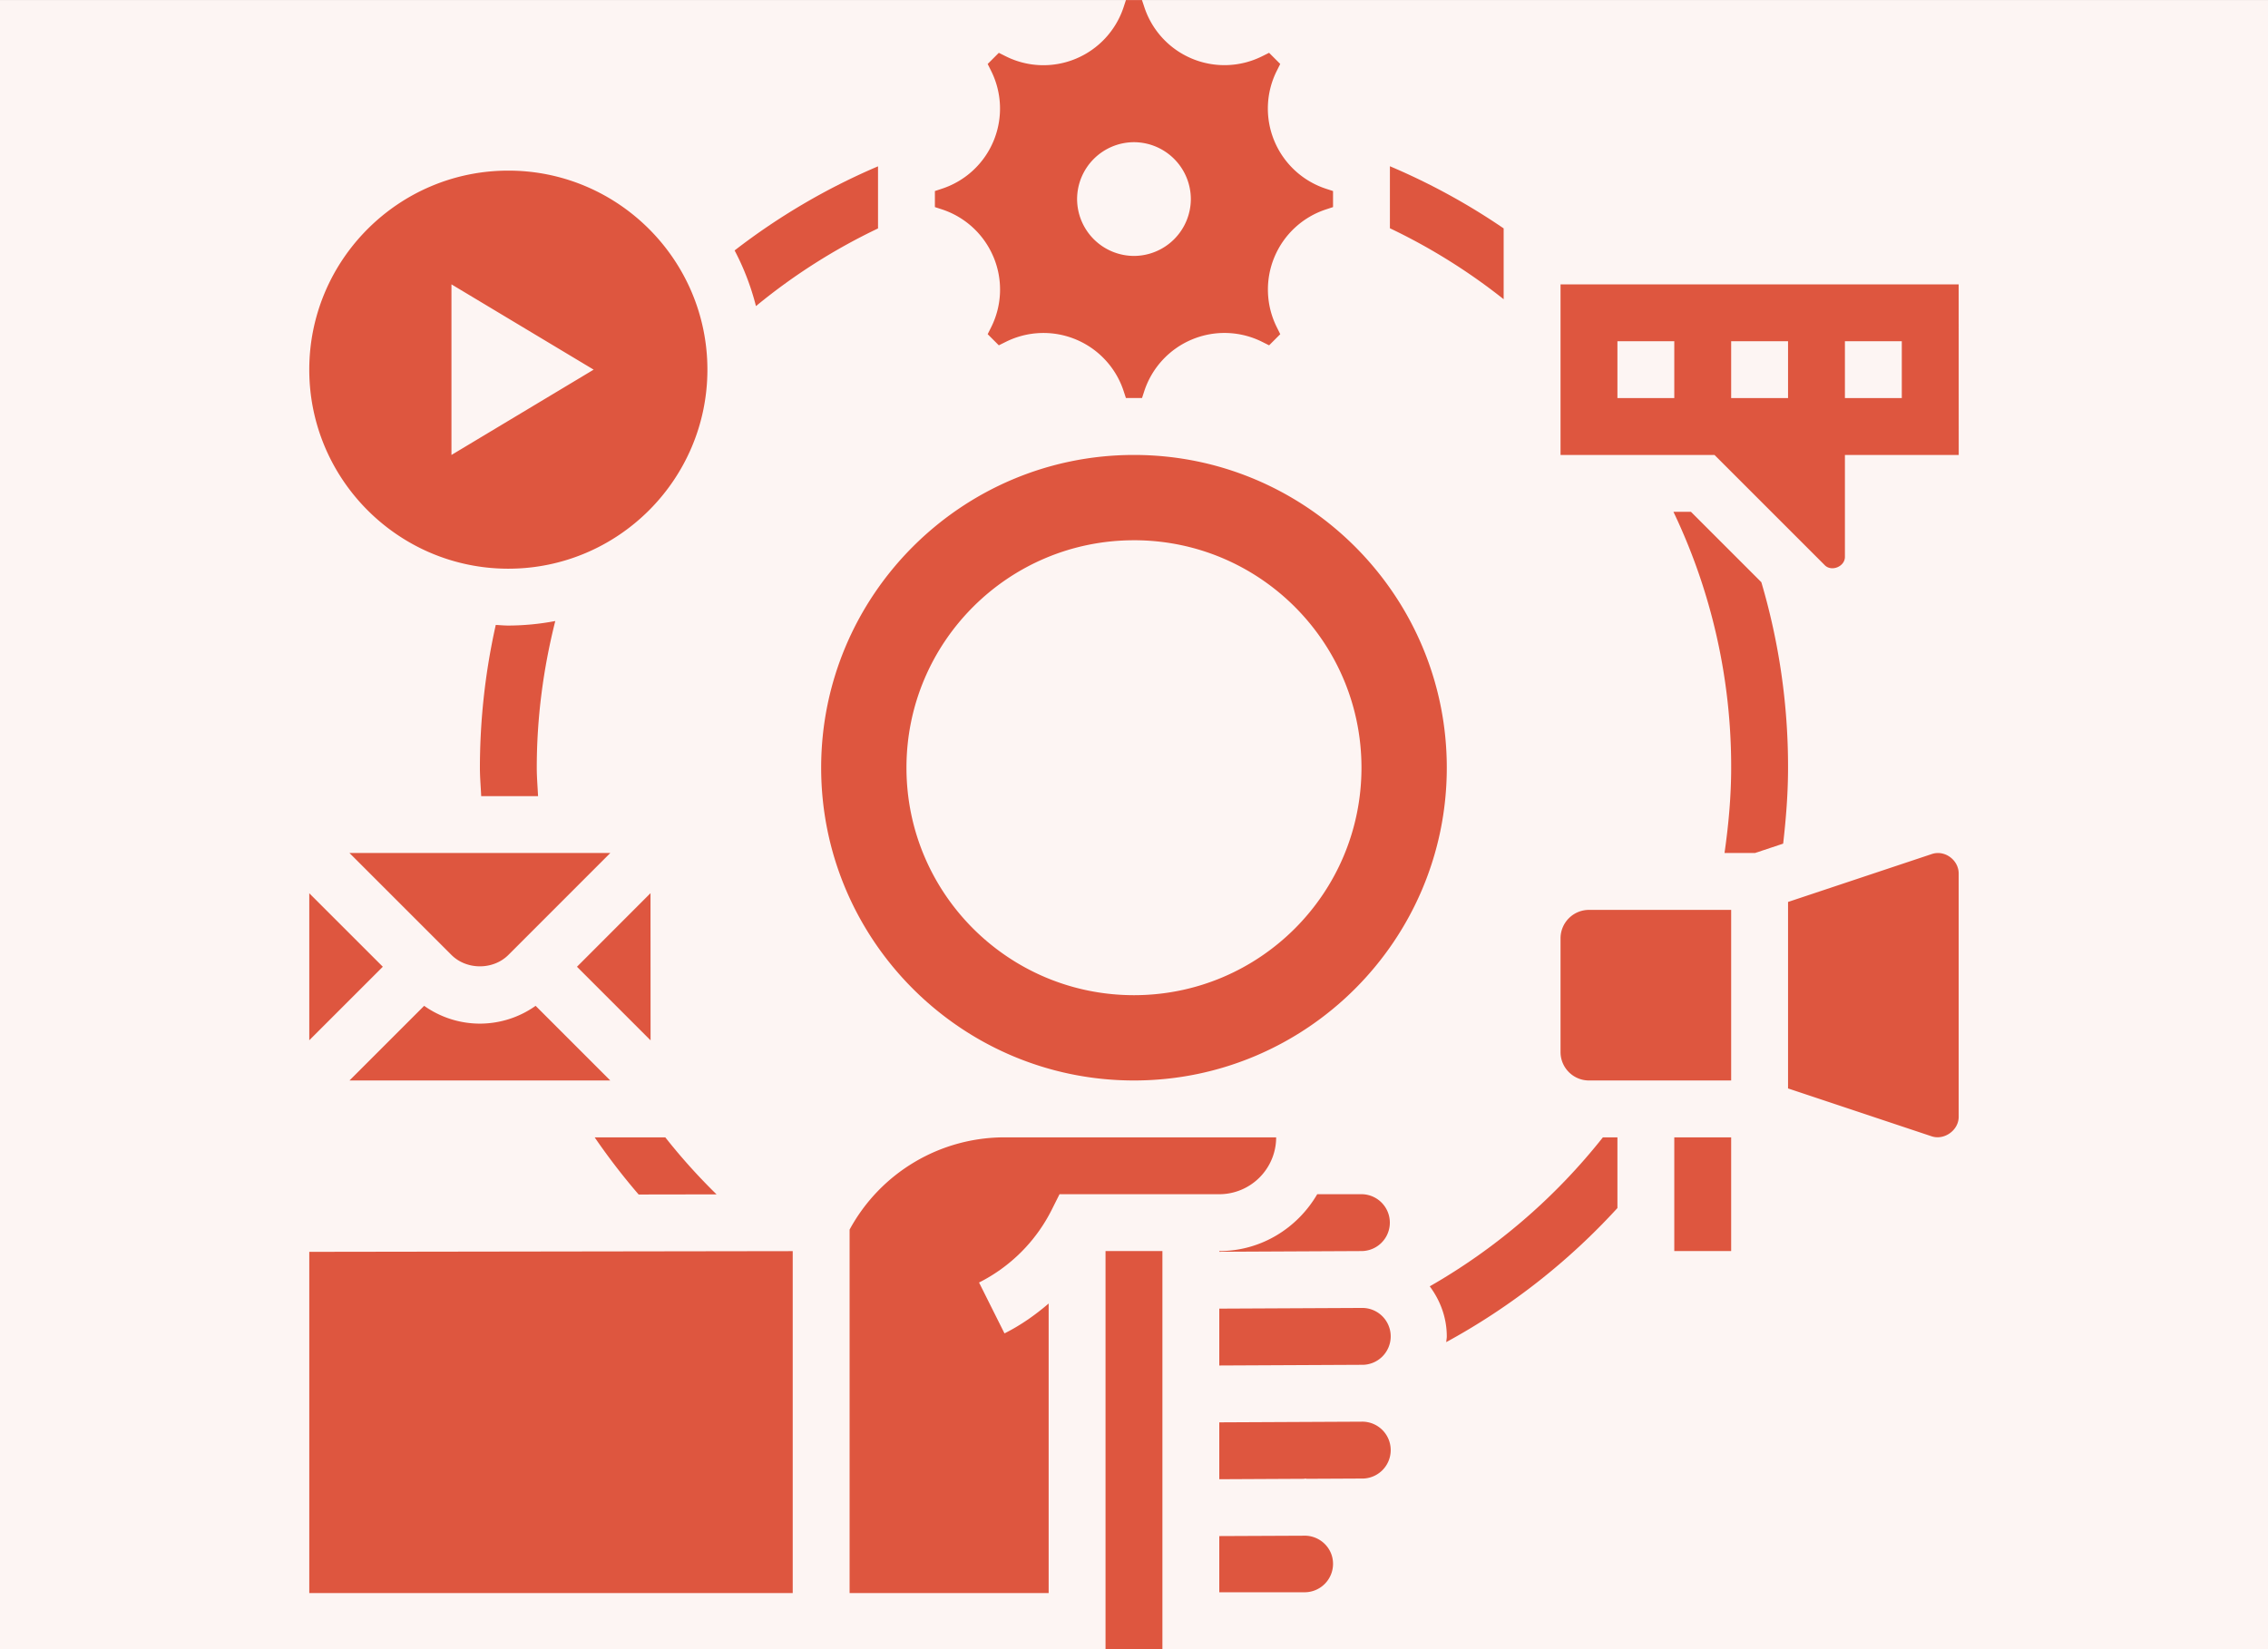 <?xml version="1.0" encoding="UTF-8"?>
<svg xmlns="http://www.w3.org/2000/svg" fill="none" width="176" height="128" viewBox="0 0 176 128">
  <rect x="0" y="0" width="176" height="128" fill="#333333" stroke="none"/>
  <path d="M0 .002h176v127.996H0z" fill="#FDF5F3"></path>
  <path d="M110.951 99.839c.812 1.094 1.322 2.421 1.322 3.884 0 .152-.033.295-.044.446a51.194 51.194 0 0 0 13.285-10.406v-5.488h-1.128a46.756 46.756 0 0 1-13.435 11.564Zm25.731-54.652-5.461-5.462h-1.36a45.846 45.846 0 0 1 4.48 19.861c0 2.225-.203 4.436-.516 6.62h2.365l2.185-.727c.225-1.953.38-3.917.38-5.893a50.57 50.57 0 0 0-2.073-14.4Zm-19.996-27.46a50.68 50.68 0 0 0-8.827-4.824v4.813a46.15 46.15 0 0 1 8.827 5.509v-5.498Zm-48.55.003v-4.82a50.513 50.513 0 0 0-11.129 6.528 19.63 19.63 0 0 1 1.656 4.32 46.092 46.092 0 0 1 9.473-6.028ZM39.448 48.552c-.329 0-.649-.033-.976-.048a50.92 50.92 0 0 0-1.231 11.082c0 .737.068 1.47.1 2.207h4.413c-.035-.737-.1-1.47-.1-2.207 0-3.862.502-7.68 1.437-11.385a19.787 19.787 0 0 1-3.643.351Zm16.158 44.15a46.378 46.378 0 0 1-3.979-4.427h-5.48a51.013 51.013 0 0 0 3.412 4.436l6.047-.01Zm45.736 26.491-6.724.03v4.361h6.621a2.208 2.208 0 0 0 2.207-2.207c0-1.18-.936-2.127-2.104-2.184Zm4.31-17.677-11.034.053v4.414l11.023-.053a2.208 2.208 0 1 0 .011-4.414Zm-19.861-4.414h4.414v30.896H85.79V97.102ZM24 123.648h37.516V97.107L24 97.162v26.486Z" fill="#DE563F"></path>
  <path d="M99.032 88.275H78.005a13.68 13.68 0 0 0-12.075 7.161v28.212h15.447v-22.476c-1.048.9-2.187 1.699-3.427 2.319l-1.975-3.948a12.693 12.693 0 0 0 5.634-5.634l.611-1.22h12.398a4.418 4.418 0 0 0 4.414-4.414Zm6.62 22.068-11.034.053v4.414l6.621-.033v-.02c.068 0 .134.018.203.02l4.199-.02a2.208 2.208 0 1 0 .011-4.414Z" fill="#DE563F"></path>
  <path d="M105.652 92.689h-3.433c-1.532 2.626-4.348 4.413-7.6 4.413v.053l11.022-.053a2.207 2.207 0 1 0 .011-4.414ZM77.1 19.954a6.53 6.53 0 0 1-.178 5.431l-.276.552.865.865.556-.276a6.545 6.545 0 0 1 9.123 3.811l.183.556h1.25l.18-.554a6.555 6.555 0 0 1 3.699-3.992 6.54 6.54 0 0 1 5.43.179l.553.276.865-.865-.276-.556a6.545 6.545 0 0 1 3.811-9.123l.561-.186v-1.244l-.561-.183a6.556 6.556 0 0 1-3.992-3.7 6.53 6.53 0 0 1 .179-5.43l.275-.552-.865-.865-.553.276A6.544 6.544 0 0 1 88.805.563l-.186-.56h-1.245l-.183.56a6.555 6.555 0 0 1-3.698 3.992 6.523 6.523 0 0 1-5.431-.179L77.51 4.1l-.865.865.276.554a6.544 6.544 0 0 1-3.811 9.123l-.561.186v1.244l.56.183a6.552 6.552 0 0 1 3.99 3.7Zm10.898-8.918a4.427 4.427 0 0 1 4.413 4.414 4.427 4.427 0 0 1-4.413 4.414 4.427 4.427 0 0 1-4.414-4.414 4.427 4.427 0 0 1 4.414-4.414Zm0 72.825c13.384 0 24.275-10.89 24.275-24.275 0-13.384-10.891-24.275-24.275-24.275-13.385 0-24.275 10.891-24.275 24.275 0 13.385 10.89 24.275 24.275 24.275Zm0-41.93c9.75 0 17.654 7.906 17.654 17.655 0 9.75-7.904 17.655-17.654 17.655s-17.655-7.905-17.655-17.655 7.905-17.654 17.655-17.654ZM47.36 83.862l-5.795-5.795a7.484 7.484 0 0 1-4.325 1.382 7.484 7.484 0 0 1-4.325-1.382l-5.795 5.795h20.24Zm3.12-14.538-5.706 5.711 5.711 5.711-.004-11.422ZM35.035 74.12c1.18 1.176 3.233 1.176 4.414 0l7.911-7.914H27.12l7.915 7.914ZM24 69.33v11.41l5.707-5.706L24 69.33Zm15.448-25.191c8.516 0 15.447-6.932 15.447-15.448s-6.931-15.448-15.447-15.448C30.932 13.243 24 20.175 24 28.691s6.932 15.448 15.448 15.448ZM35.034 22.07l11.034 6.62-11.034 6.621v-13.24Zm106.574 21.802c.528.525 1.56.099 1.56-.647v-7.914H152l-.004-13.24H121.1v13.24h11.948l8.56 8.56Zm1.56-17.388h4.414v4.414h-4.414v-4.414Zm-8.827 0h4.414v4.414h-4.414v-4.414Zm-4.414 4.414h-4.413v-4.414h4.413v4.414Zm19.97 35.393-11.142 3.714v14.474l11.148 3.717c.974.32 2.093-.466 2.093-1.512V67.796c0-1.044-1.086-1.858-2.099-1.505ZM121.1 72.827v8.828c0 1.218.989 2.206 2.207 2.206h11.034v-13.24h-11.034a2.208 2.208 0 0 0-2.207 2.206Zm8.827 15.448h4.414v8.827h-4.414v-8.827Z" fill="#DE563F"></path>
</svg>
